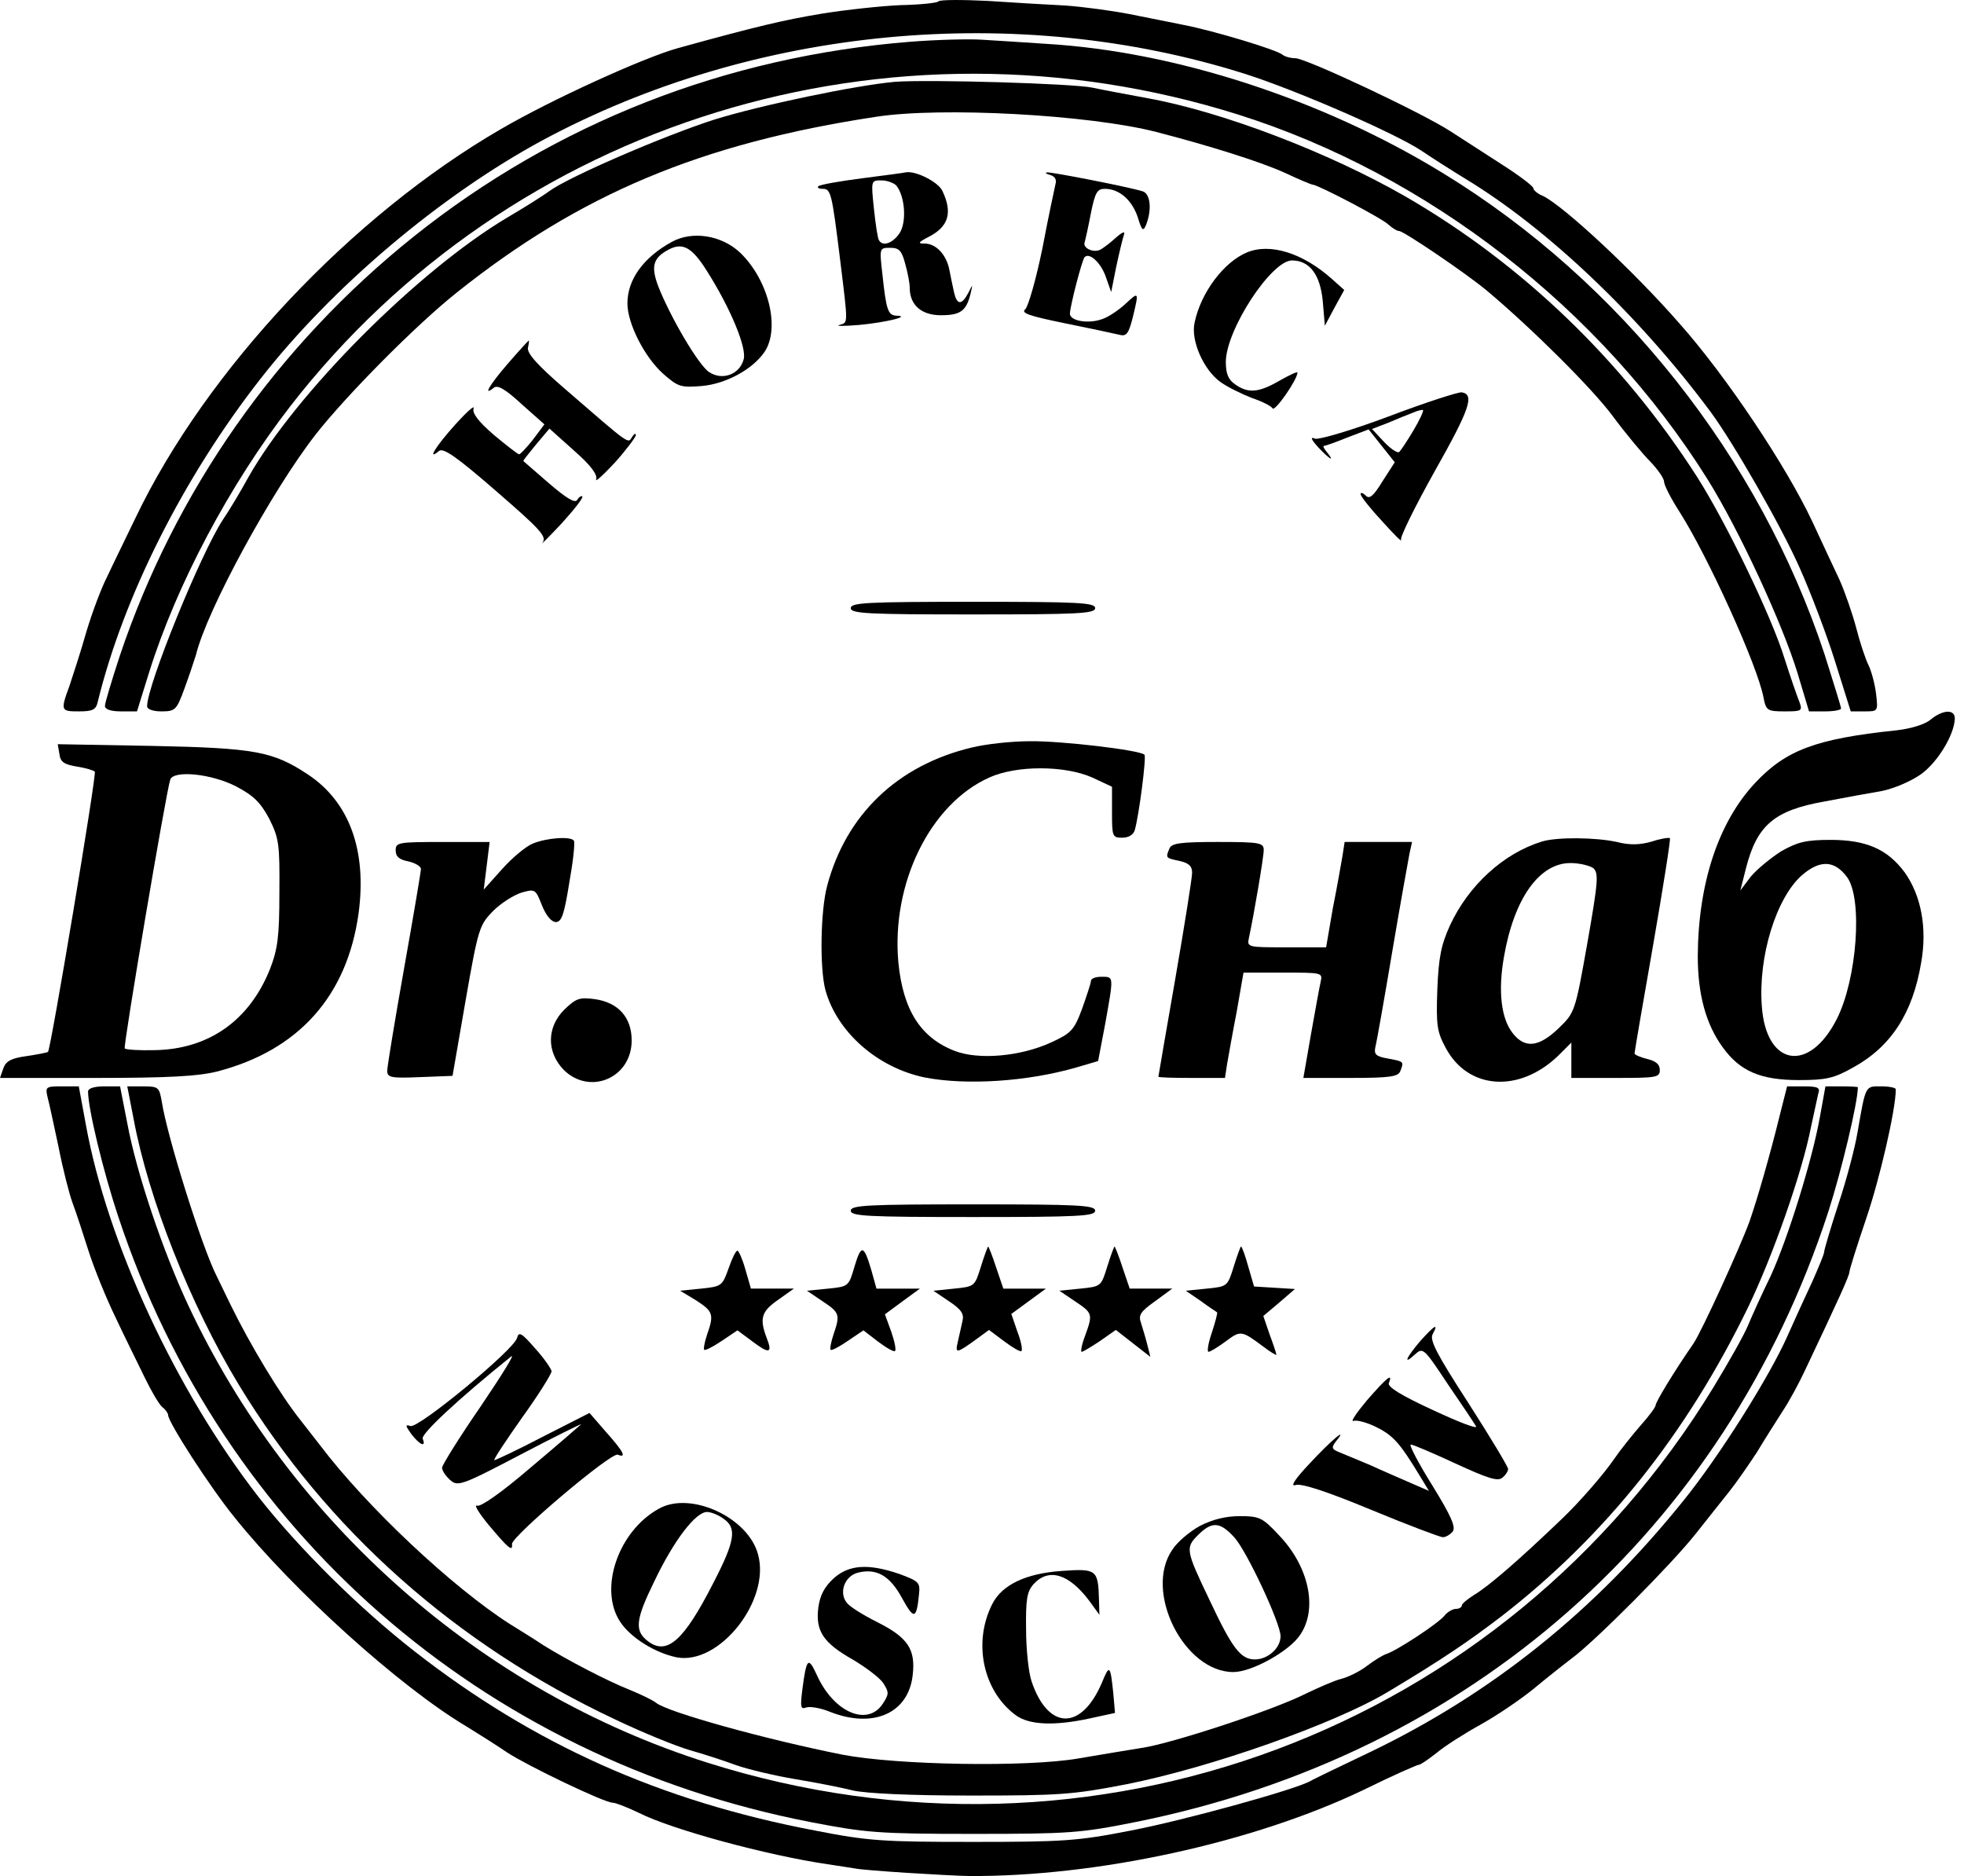 <?xml version="1.0" encoding="UTF-8"?> <svg xmlns="http://www.w3.org/2000/svg" width="67" height="64" viewBox="0 0 67 64" fill="none"><path d="M32.014 0.046C31.971 0.103 31.381 0.161 30.72 0.175C30.059 0.204 28.866 0.333 28.061 0.462C26.753 0.678 25.833 0.894 23.13 1.641C21.98 1.957 18.817 3.395 17.093 4.401C12.004 7.348 7.044 12.609 4.629 17.655C4.27 18.402 3.824 19.308 3.652 19.682C3.465 20.041 3.149 20.875 2.947 21.551C2.761 22.212 2.487 23.046 2.372 23.391C2.056 24.253 2.071 24.268 2.703 24.268C3.163 24.268 3.278 24.21 3.336 23.937C4.212 20.358 6.254 16.289 8.884 12.926C11.328 9.792 15.023 6.672 18.501 4.789C25.718 0.908 34.688 0.06 42.465 2.518C44.233 3.079 47.625 4.559 48.502 5.149C48.818 5.364 49.494 5.796 50.011 6.112C52.786 7.794 55.934 10.784 58.363 14.061C59.125 15.096 60.75 17.914 61.397 19.38C61.77 20.214 62.317 21.651 62.604 22.571L63.136 24.268H63.61C64.07 24.268 64.07 24.268 63.998 23.649C63.955 23.319 63.84 22.888 63.74 22.686C63.639 22.485 63.452 21.924 63.323 21.421C63.194 20.933 62.935 20.185 62.748 19.768C62.547 19.351 62.144 18.474 61.828 17.799C60.937 15.901 58.895 12.839 57.3 11.043C55.733 9.246 53.346 7.032 52.642 6.687C52.455 6.615 52.312 6.486 52.312 6.428C52.312 6.356 51.837 5.997 51.276 5.637C50.702 5.264 49.897 4.746 49.494 4.487C48.502 3.841 44.549 1.986 44.19 1.986C44.017 1.986 43.83 1.929 43.758 1.871C43.571 1.699 41.358 1.037 40.38 0.851C39.949 0.764 39.101 0.592 38.511 0.477C37.922 0.362 36.944 0.232 36.355 0.189C35.766 0.161 34.573 0.089 33.696 0.031C32.833 -0.012 32.071 -0.012 32.014 0.046Z" fill="black"></path><path d="M31.037 1.426C24.755 1.929 18.961 4.2 14.117 8.067C9.445 11.804 5.966 16.764 4.083 22.384C3.81 23.218 3.58 23.98 3.58 24.081C3.58 24.196 3.767 24.268 4.126 24.268H4.673L5.089 22.931C6.024 19.941 7.835 16.534 9.891 13.874C17.438 4.128 30.361 0.161 42.249 3.912C48.718 5.954 54.612 10.539 58.249 16.347C59.327 18.072 60.807 21.278 61.325 22.974L61.713 24.268H62.259C62.561 24.268 62.806 24.224 62.806 24.167C62.806 24.11 62.547 23.29 62.245 22.327C60.031 15.614 55.287 9.605 49.207 5.896C45.124 3.395 40.093 1.756 35.708 1.497C34.918 1.44 33.912 1.382 33.48 1.354C33.049 1.325 31.942 1.354 31.037 1.426Z" fill="black"></path><path d="M30.533 2.791C29.225 2.906 25.962 3.582 24.352 4.085C22.656 4.631 19.45 6.011 18.746 6.514C18.516 6.687 17.869 7.089 17.308 7.42C14.261 9.231 10.092 13.414 8.468 16.289C8.209 16.764 7.821 17.411 7.605 17.727C6.843 18.891 5.018 23.376 5.018 24.095C5.018 24.196 5.219 24.268 5.506 24.268C5.981 24.268 6.024 24.224 6.297 23.477C6.455 23.046 6.628 22.528 6.685 22.341C7.059 20.803 9.287 16.721 10.768 14.823C11.803 13.501 14.175 11.1 15.583 9.979C19.781 6.629 23.907 4.89 29.887 3.984C32.115 3.639 37.146 3.912 39.446 4.502C41.228 4.962 42.968 5.508 43.802 5.882C44.29 6.112 44.736 6.299 44.779 6.299C44.952 6.299 47.18 7.463 47.367 7.664C47.496 7.779 47.654 7.88 47.726 7.88C47.884 7.88 50.026 9.332 50.73 9.921C52.254 11.201 54.31 13.242 55.014 14.191C55.46 14.794 56.049 15.499 56.308 15.758C56.552 16.016 56.768 16.318 56.768 16.433C56.768 16.548 57.012 17.023 57.3 17.468C58.277 19.006 59.959 22.715 60.16 23.793C60.247 24.239 60.29 24.268 60.879 24.268C61.469 24.268 61.497 24.253 61.382 23.937C61.31 23.764 61.081 23.103 60.879 22.471C60.434 21.019 58.881 17.813 57.889 16.261C55.345 12.293 51.923 9.001 47.942 6.701C45.34 5.206 41.703 3.812 39.158 3.352C38.454 3.222 37.606 3.064 37.275 2.992C36.628 2.849 31.669 2.705 30.533 2.791Z" fill="black"></path><path d="M29.41 6.082C28.634 6.183 27.973 6.298 27.916 6.355C27.872 6.399 27.93 6.442 28.059 6.442C28.347 6.442 28.375 6.557 28.663 8.885C28.936 11.114 28.936 10.999 28.634 11.085C28.491 11.128 28.792 11.128 29.31 11.085C30.23 10.999 31.107 10.783 30.575 10.769C30.287 10.754 30.23 10.553 30.101 9.345C30 8.454 30 8.454 30.374 8.454C30.675 8.454 30.762 8.555 30.877 8.986C30.963 9.288 31.035 9.662 31.035 9.82C31.035 10.409 31.437 10.754 32.099 10.754C32.76 10.754 32.961 10.611 33.105 10.036C33.191 9.676 33.191 9.676 33.033 9.992C32.803 10.424 32.645 10.409 32.544 9.964C32.501 9.762 32.429 9.432 32.386 9.202C32.286 8.684 31.926 8.31 31.552 8.31C31.294 8.31 31.322 8.267 31.682 8.08C32.357 7.735 32.501 7.261 32.156 6.528C32.027 6.212 31.222 5.809 30.891 5.881C30.848 5.895 30.187 5.982 29.41 6.082ZM30.575 6.327C30.877 6.7 30.934 7.577 30.69 7.951C30.46 8.296 30.115 8.425 29.985 8.195C29.942 8.138 29.87 7.664 29.813 7.117C29.712 6.154 29.712 6.154 30.072 6.154C30.259 6.154 30.489 6.24 30.575 6.327Z" fill="black"></path><path d="M35.822 5.968C35.981 6.011 36.053 6.126 36.009 6.27C35.981 6.399 35.765 7.391 35.564 8.455C35.348 9.518 35.075 10.467 34.974 10.553C34.816 10.683 35.133 10.783 36.326 11.028C37.174 11.2 37.993 11.373 38.166 11.416C38.424 11.488 38.496 11.401 38.64 10.841C38.856 9.95 38.856 9.935 38.41 10.352C38.18 10.568 37.821 10.812 37.605 10.884C37.145 11.056 36.498 10.956 36.498 10.697C36.513 10.41 36.915 8.857 37.001 8.771C37.174 8.598 37.576 8.986 37.734 9.475L37.907 9.964L38.079 9.101C38.18 8.627 38.295 8.153 38.338 8.023C38.396 7.88 38.309 7.894 38.065 8.11C37.878 8.282 37.648 8.455 37.547 8.512C37.318 8.641 36.929 8.469 37.001 8.268C37.03 8.167 37.131 7.721 37.217 7.261C37.361 6.557 37.432 6.442 37.691 6.442C38.18 6.442 38.611 6.816 38.812 7.405C38.956 7.88 38.999 7.908 39.1 7.664C39.301 7.146 39.244 6.615 38.985 6.528C38.539 6.385 35.894 5.867 35.722 5.881C35.636 5.896 35.679 5.925 35.822 5.968Z" fill="black"></path><path d="M22.914 8.253C21.951 8.785 21.404 9.533 21.404 10.352C21.404 11.042 21.994 12.192 22.626 12.753C23.129 13.198 23.23 13.227 23.934 13.169C24.768 13.098 25.688 12.594 26.091 11.991C26.622 11.171 26.206 9.533 25.242 8.613C24.61 8.023 23.618 7.865 22.914 8.253ZM24.107 9.231C24.912 10.496 25.473 11.847 25.372 12.249C25.242 12.767 24.653 12.997 24.193 12.695C23.834 12.465 22.871 10.826 22.454 9.763C22.195 9.073 22.281 8.785 22.842 8.498C23.302 8.268 23.618 8.454 24.107 9.231Z" fill="black"></path><path d="M42.536 8.612C41.746 8.943 40.969 9.978 40.754 10.998C40.61 11.602 41.056 12.623 41.645 13.04C41.889 13.212 42.364 13.442 42.694 13.572C43.039 13.687 43.356 13.845 43.413 13.931C43.485 14.06 44.261 12.953 44.261 12.709C44.261 12.666 43.988 12.795 43.657 12.982C42.939 13.399 42.579 13.428 42.134 13.111C41.904 12.953 41.818 12.752 41.818 12.35C41.818 11.257 43.37 8.885 44.074 8.885C44.678 8.885 45.038 9.374 45.124 10.265L45.196 11.113L45.526 10.495L45.857 9.892L45.454 9.532C44.448 8.627 43.327 8.282 42.536 8.612Z" fill="black"></path><path d="M17.335 12.393C16.689 13.14 16.459 13.543 16.847 13.226C16.976 13.126 17.235 13.27 17.795 13.787L18.572 14.477L18.183 14.995C17.968 15.268 17.752 15.498 17.709 15.498C17.666 15.498 17.278 15.196 16.847 14.836C16.315 14.377 16.099 14.089 16.157 13.931C16.2 13.802 15.912 14.06 15.524 14.492C14.863 15.225 14.547 15.742 14.978 15.383C15.122 15.268 15.582 15.584 16.919 16.748C18.413 18.042 18.658 18.301 18.514 18.502C18.413 18.631 18.701 18.344 19.147 17.87C19.578 17.395 19.909 16.978 19.865 16.935C19.837 16.907 19.75 16.95 19.693 17.05C19.621 17.18 19.334 17.007 18.73 16.49C18.27 16.087 17.867 15.742 17.853 15.728C17.838 15.713 18.04 15.469 18.284 15.167L18.744 14.621L19.578 15.368C20.153 15.871 20.383 16.188 20.34 16.346C20.282 16.475 20.57 16.216 20.972 15.785C21.36 15.354 21.677 14.923 21.691 14.851C21.691 14.765 21.634 14.793 21.562 14.908C21.418 15.138 21.533 15.225 19.276 13.27C18.342 12.465 17.968 12.048 18.011 11.861C18.04 11.732 18.054 11.617 18.04 11.617C18.025 11.617 17.709 11.961 17.335 12.393Z" fill="black"></path><path d="M47.379 14.204C46.114 14.678 44.993 15.008 44.864 14.965C44.691 14.893 44.72 14.98 44.964 15.253C45.338 15.655 45.568 15.799 45.266 15.425C45.166 15.31 45.122 15.21 45.166 15.21C45.223 15.21 45.582 15.08 45.971 14.922L46.689 14.649L47.135 15.21L47.581 15.77L47.164 16.417C46.847 16.935 46.718 17.035 46.589 16.906C46.488 16.805 46.416 16.791 46.416 16.863C46.431 16.949 46.761 17.366 47.164 17.797C47.552 18.229 47.839 18.516 47.796 18.415C47.753 18.329 48.271 17.28 48.946 16.072C50.139 13.959 50.312 13.456 49.866 13.384C49.751 13.37 48.63 13.729 47.379 14.204ZM48.213 14.692C47.998 15.052 47.782 15.382 47.724 15.425C47.653 15.454 47.422 15.296 47.207 15.066L46.804 14.635L47.365 14.419C47.667 14.29 48.055 14.132 48.213 14.074C48.371 14.002 48.529 13.973 48.544 13.988C48.572 14.017 48.429 14.333 48.213 14.692Z" fill="black"></path><path d="M29.023 20.745C29.023 20.932 29.583 20.961 33.191 20.961C36.799 20.961 37.36 20.932 37.36 20.745C37.36 20.558 36.799 20.53 33.191 20.53C29.583 20.53 29.023 20.558 29.023 20.745Z" fill="black"></path><path d="M65.853 24.555C65.666 24.713 65.192 24.857 64.703 24.914C61.943 25.202 60.922 25.59 59.873 26.711C58.622 28.048 57.932 30.133 57.918 32.619C57.918 33.913 58.191 34.934 58.766 35.724C59.355 36.544 60.06 36.846 61.368 36.846C62.288 36.846 62.561 36.788 63.222 36.414C64.502 35.71 65.249 34.574 65.537 32.849C65.752 31.656 65.537 30.549 64.976 29.759C64.387 28.968 63.668 28.652 62.446 28.652C61.612 28.652 61.325 28.724 60.764 29.04C60.405 29.27 59.931 29.658 59.729 29.902L59.37 30.377L59.571 29.586C59.945 28.149 60.534 27.646 62.23 27.344C62.906 27.214 63.783 27.056 64.2 26.984C64.617 26.898 65.192 26.654 65.537 26.409C66.112 25.992 66.672 25.058 66.687 24.512C66.687 24.181 66.27 24.21 65.853 24.555ZM63.007 29.917C63.553 30.65 63.352 33.396 62.662 34.761C61.713 36.63 60.247 36.371 60.103 34.33C59.974 32.634 60.592 30.636 61.469 29.859C62.087 29.328 62.575 29.342 63.007 29.917Z" fill="black"></path><path d="M33.148 25.502C30.618 26.106 28.864 27.788 28.218 30.217C27.988 31.079 27.959 33.035 28.16 33.782C28.562 35.22 29.942 36.427 31.552 36.758C32.961 37.031 35.046 36.901 36.727 36.413L37.461 36.197L37.705 34.918C37.992 33.293 38.007 33.322 37.576 33.322C37.374 33.322 37.216 33.38 37.216 33.466C37.216 33.538 37.072 33.969 36.914 34.415C36.641 35.148 36.541 35.248 35.851 35.565C34.816 36.039 33.392 36.168 32.573 35.852C31.409 35.406 30.805 34.458 30.647 32.833C30.402 30.145 31.725 27.428 33.752 26.523C34.672 26.106 36.311 26.106 37.259 26.523L37.935 26.839V27.701C37.935 28.535 37.949 28.578 38.28 28.578C38.496 28.578 38.668 28.478 38.711 28.32C38.855 27.831 39.114 25.818 39.042 25.746C38.884 25.588 36.21 25.272 35.132 25.286C34.499 25.286 33.608 25.387 33.148 25.502Z" fill="black"></path><path d="M2.027 25.719C2.056 25.992 2.185 26.078 2.616 26.15C2.904 26.193 3.191 26.28 3.234 26.323C3.306 26.395 1.739 35.753 1.639 35.882C1.61 35.911 1.294 35.968 0.92 36.026C0.388 36.098 0.201 36.198 0.115 36.443L0 36.773H3.263C5.736 36.773 6.742 36.716 7.389 36.558C10.192 35.839 11.845 33.97 12.233 31.153C12.521 29.011 11.917 27.358 10.508 26.423C9.315 25.633 8.711 25.518 5.189 25.446L1.969 25.388L2.027 25.719ZM8.05 26.826C8.654 27.142 8.884 27.372 9.186 27.933C9.516 28.594 9.545 28.795 9.531 30.448C9.531 31.958 9.473 32.375 9.214 33.05C8.51 34.818 7.116 35.796 5.276 35.825C4.758 35.839 4.298 35.81 4.255 35.767C4.198 35.695 5.664 27.027 5.808 26.596C5.923 26.265 7.216 26.395 8.05 26.826Z" fill="black"></path><path d="M18.169 28.781C17.925 28.882 17.451 29.284 17.12 29.658L16.502 30.348L16.602 29.543L16.703 28.724H15.093C13.584 28.724 13.498 28.738 13.498 29.011C13.498 29.227 13.627 29.327 13.929 29.385C14.173 29.442 14.36 29.557 14.36 29.644C14.36 29.73 14.101 31.268 13.785 33.036C13.469 34.819 13.21 36.386 13.21 36.529C13.21 36.759 13.339 36.788 14.331 36.745L15.438 36.702L15.884 34.129C16.315 31.656 16.358 31.555 16.818 31.081C17.091 30.808 17.523 30.535 17.796 30.449C18.256 30.319 18.27 30.334 18.486 30.88C18.629 31.239 18.816 31.455 18.96 31.455C19.161 31.455 19.247 31.196 19.42 30.118C19.549 29.399 19.621 28.752 19.578 28.68C19.477 28.522 18.644 28.58 18.169 28.781Z" fill="black"></path><path d="M52.599 28.709C51.29 29.111 50.097 30.204 49.465 31.569C49.163 32.231 49.077 32.662 49.033 33.754C48.99 34.976 49.019 35.192 49.321 35.752C50.083 37.176 51.822 37.291 53.145 36.026L53.605 35.566V36.169V36.773H55.114C56.508 36.773 56.623 36.759 56.623 36.5C56.623 36.313 56.494 36.198 56.192 36.126C55.962 36.069 55.761 35.983 55.761 35.939C55.761 35.882 56.048 34.214 56.394 32.245C56.739 30.261 56.997 28.622 56.968 28.594C56.94 28.565 56.652 28.608 56.35 28.709C55.948 28.824 55.603 28.838 55.157 28.723C54.438 28.565 53.116 28.55 52.599 28.709ZM54.352 29.614C54.539 29.787 54.525 30.046 54.151 32.173C53.734 34.531 53.72 34.545 53.173 35.077C52.498 35.724 52.023 35.781 51.607 35.249C51.204 34.746 51.103 33.797 51.305 32.648C51.65 30.649 52.512 29.442 53.576 29.442C53.878 29.442 54.223 29.528 54.352 29.614Z" fill="black"></path><path d="M39.891 28.953C39.762 29.27 39.762 29.27 40.236 29.37C40.553 29.442 40.668 29.543 40.668 29.773C40.668 29.945 40.409 31.57 40.093 33.395C39.776 35.207 39.518 36.716 39.518 36.73C39.518 36.759 40.021 36.773 40.653 36.773H41.789L41.861 36.299C41.904 36.055 42.048 35.235 42.191 34.502L42.421 33.18H43.773C45.109 33.18 45.124 33.18 45.052 33.496C45.009 33.683 44.865 34.488 44.721 35.293L44.463 36.773H46.073C47.41 36.773 47.697 36.73 47.769 36.543C47.898 36.213 47.898 36.213 47.352 36.112C46.935 36.04 46.863 35.968 46.921 35.71C46.964 35.552 47.223 34.085 47.496 32.461C47.769 30.837 48.042 29.341 48.085 29.111L48.171 28.723H47.021H45.871L45.8 29.183C45.756 29.442 45.613 30.262 45.469 30.98L45.239 32.317H43.888C42.551 32.317 42.536 32.317 42.608 31.986C42.781 31.181 43.111 29.241 43.111 28.997C43.111 28.752 42.982 28.723 41.544 28.723C40.251 28.723 39.963 28.767 39.891 28.953Z" fill="black"></path><path d="M19.249 34.445C18.645 35.049 18.645 35.897 19.234 36.501C20.125 37.377 21.549 36.774 21.549 35.494C21.549 34.704 21.089 34.201 20.298 34.086C19.766 34.014 19.651 34.057 19.249 34.445Z" fill="black"></path><path d="M1.624 37.434C1.681 37.636 1.839 38.397 1.998 39.13C2.141 39.864 2.357 40.712 2.472 41.028C2.587 41.33 2.831 42.077 3.018 42.667C3.205 43.256 3.622 44.291 3.953 44.967C4.269 45.642 4.729 46.562 4.944 47.008C5.16 47.454 5.419 47.899 5.534 48C5.649 48.086 5.735 48.216 5.735 48.273C5.735 48.517 7.173 50.746 7.992 51.752C9.976 54.239 13.656 57.559 15.913 58.896C16.358 59.169 16.991 59.572 17.307 59.788C17.983 60.233 20.613 61.498 20.901 61.498C21.001 61.498 21.404 61.656 21.792 61.843C22.928 62.418 26.177 63.295 28.232 63.597C28.635 63.654 29.052 63.726 29.166 63.741C29.497 63.813 32.315 63.985 33.048 63.999C37.403 64.028 42.765 62.864 46.532 61.053C47.495 60.578 48.343 60.205 48.4 60.205C48.458 60.205 48.731 60.018 49.004 59.802C49.277 59.572 49.953 59.141 50.499 58.839C51.045 58.537 51.85 57.991 52.296 57.631C52.742 57.258 53.345 56.783 53.647 56.553C54.452 55.949 57.026 53.362 57.845 52.327C58.247 51.824 58.765 51.163 59.009 50.861C59.239 50.573 59.656 49.969 59.929 49.553C60.188 49.121 60.59 48.489 60.821 48.129C61.05 47.784 61.381 47.166 61.568 46.764C62.747 44.277 63.092 43.515 63.092 43.386C63.092 43.314 63.35 42.494 63.667 41.56C64.127 40.209 64.673 37.851 64.673 37.161C64.673 37.104 64.443 37.06 64.17 37.06C63.624 37.06 63.652 37.003 63.365 38.642C63.279 39.159 62.991 40.252 62.718 41.071C62.445 41.905 62.229 42.638 62.229 42.71C62.229 42.782 62.042 43.227 61.827 43.716C61.597 44.205 61.223 45.024 60.993 45.542C60.375 46.951 58.65 49.682 57.442 51.177C54.395 54.972 50.873 57.789 46.704 59.788C45.712 60.262 44.807 60.693 44.692 60.765C44.131 61.067 40.379 62.102 38.582 62.447C36.757 62.806 36.268 62.835 33.191 62.835C30.13 62.835 29.627 62.806 27.801 62.447C22.511 61.441 18.198 59.5 14.145 56.337C12.233 54.843 10.191 52.816 8.826 51.076C6.008 47.454 3.665 42.408 2.932 38.383L2.688 37.06H2.113C1.566 37.06 1.538 37.075 1.624 37.434Z" fill="black"></path><path d="M3.004 37.234C3.004 37.823 3.521 39.965 4.039 41.517C7.59 52.241 16.459 59.989 27.657 62.16C29.512 62.519 29.957 62.562 33.192 62.562C36.469 62.562 36.857 62.534 38.726 62.16C50.14 59.874 58.822 52.227 62.373 41.331C62.819 39.95 63.379 37.607 63.379 37.09C63.379 37.075 63.135 37.061 62.833 37.061H62.273L62.086 38.096C61.827 39.562 60.993 42.251 60.404 43.53C60.116 44.119 59.771 44.881 59.627 45.226C59.484 45.571 58.952 46.505 58.463 47.31C51.304 59.055 37.274 64.287 24.135 60.133C16.401 57.689 9.904 51.954 6.425 44.536C5.563 42.696 4.657 40.022 4.341 38.312L4.096 37.061H3.55C3.205 37.061 3.004 37.133 3.004 37.234Z" fill="black"></path><path d="M4.557 38.167C5.061 40.884 6.484 44.492 8.137 47.224C11.141 52.183 15.554 56.108 21.003 58.666C21.937 59.112 23.073 59.572 23.518 59.701C23.978 59.831 24.697 60.061 25.114 60.219C25.531 60.363 26.436 60.578 27.126 60.693C27.816 60.808 28.708 60.981 29.096 61.081C29.556 61.182 31.022 61.254 33.121 61.254C36.154 61.254 36.585 61.225 38.44 60.866C41.329 60.291 45.512 58.81 47.323 57.732C49.221 56.596 50.083 56.007 51.233 55.13C54.77 52.385 57.53 48.92 59.629 44.608C60.477 42.854 61.483 39.993 61.785 38.426C61.885 37.952 62 37.449 62.029 37.305C62.101 37.104 62.015 37.061 61.54 37.061H60.965L60.721 38.024C60.376 39.432 59.945 40.913 59.686 41.661C59.355 42.566 58.062 45.398 57.774 45.829C57.098 46.807 56.48 47.828 56.48 47.943C56.48 48 56.25 48.316 55.963 48.633C55.69 48.949 55.273 49.466 55.057 49.783C54.727 50.271 53.878 51.249 53.303 51.795C51.837 53.204 50.773 54.124 50.285 54.411C50.055 54.555 49.868 54.713 49.868 54.771C49.868 54.828 49.782 54.886 49.666 54.886C49.566 54.886 49.379 54.986 49.278 55.116C49.077 55.374 47.654 56.309 47.295 56.424C47.165 56.467 46.863 56.654 46.619 56.841C46.375 57.028 45.986 57.215 45.757 57.272C45.526 57.33 44.966 57.574 44.492 57.804C43.399 58.35 39.949 59.486 38.943 59.63C38.511 59.701 37.534 59.859 36.786 59.989C35.047 60.291 30.605 60.219 28.736 59.859C26.077 59.328 22.771 58.408 22.383 58.091C22.282 58.005 21.865 57.804 21.477 57.646C20.715 57.344 19.364 56.639 18.53 56.122C18.257 55.935 17.739 55.619 17.394 55.403C15.439 54.153 12.507 51.407 10.911 49.294C10.71 49.035 10.408 48.647 10.25 48.446C9.56 47.583 8.539 45.887 7.878 44.536C7.706 44.176 7.49 43.731 7.389 43.529C6.886 42.538 5.707 38.786 5.521 37.593C5.434 37.089 5.406 37.061 4.888 37.061H4.342L4.557 38.167Z" fill="black"></path><path d="M29.023 41.302C29.023 41.489 29.583 41.518 33.191 41.518C36.799 41.518 37.36 41.489 37.36 41.302C37.36 41.115 36.799 41.086 33.191 41.086C29.583 41.086 29.023 41.115 29.023 41.302Z" fill="black"></path><path d="M29.153 43.199C28.951 43.889 28.951 43.889 28.247 43.961L27.528 44.032L28.06 44.392C28.65 44.78 28.664 44.852 28.434 45.527C28.348 45.786 28.305 46.016 28.333 46.045C28.362 46.088 28.635 45.944 28.923 45.743L29.455 45.384L29.958 45.772C30.245 45.987 30.504 46.131 30.533 46.088C30.576 46.045 30.518 45.757 30.403 45.427L30.188 44.837L30.791 44.392L31.381 43.961H30.633H29.9L29.728 43.342C29.469 42.465 29.383 42.437 29.153 43.199Z" fill="black"></path><path d="M33.466 43.199C33.251 43.889 33.251 43.889 32.546 43.961L31.842 44.033L32.374 44.392C32.805 44.68 32.891 44.824 32.834 45.068C32.791 45.255 32.719 45.571 32.676 45.772C32.575 46.189 32.618 46.189 33.366 45.643L33.739 45.37L34.257 45.758C34.544 45.974 34.817 46.132 34.846 46.089C34.889 46.045 34.832 45.744 34.702 45.413L34.501 44.824L35.091 44.392L35.68 43.961H34.947H34.228L33.984 43.242C33.854 42.84 33.725 42.524 33.711 42.524C33.696 42.524 33.581 42.825 33.466 43.199Z" fill="black"></path><path d="M37.777 43.198C37.562 43.888 37.562 43.888 36.857 43.96L36.139 44.032L36.671 44.392C37.274 44.794 37.289 44.823 37.016 45.57C36.901 45.872 36.857 46.117 36.901 46.117C36.944 46.117 37.231 45.944 37.533 45.743L38.065 45.369L38.654 45.829L39.244 46.289L39.143 45.887C39.086 45.657 38.985 45.326 38.927 45.139C38.827 44.866 38.899 44.751 39.402 44.392L39.991 43.96H39.258H38.539L38.295 43.242C38.166 42.839 38.036 42.523 38.022 42.523C38.007 42.523 37.892 42.825 37.777 43.198Z" fill="black"></path><path d="M42.091 43.198C41.875 43.888 41.875 43.888 41.171 43.96L40.452 44.032L40.955 44.377C41.228 44.578 41.487 44.75 41.516 44.765C41.545 44.794 41.458 45.095 41.343 45.455C41.214 45.829 41.171 46.116 41.228 46.116C41.286 46.116 41.545 45.958 41.818 45.757C42.321 45.383 42.35 45.383 43.083 45.929C43.327 46.116 43.543 46.245 43.543 46.217C43.543 46.174 43.442 45.872 43.313 45.527L43.097 44.894L43.643 44.434L44.175 43.974L43.485 43.931L42.781 43.888L42.58 43.198C42.479 42.824 42.364 42.522 42.335 42.522C42.321 42.522 42.206 42.824 42.091 43.198Z" fill="black"></path><path d="M24.855 43.27C24.64 43.874 24.611 43.888 23.921 43.96L23.202 44.032L23.748 44.362C24.323 44.736 24.366 44.837 24.122 45.527C24.036 45.785 23.993 46.016 24.021 46.044C24.05 46.087 24.323 45.944 24.625 45.742L25.157 45.383L25.66 45.757C26.25 46.202 26.365 46.174 26.149 45.627C25.905 44.98 25.977 44.736 26.537 44.348L27.083 43.96H26.35H25.617L25.43 43.313C25.33 42.954 25.2 42.666 25.157 42.666C25.1 42.666 24.97 42.939 24.855 43.27Z" fill="black"></path><path d="M48.444 45.757C47.955 46.332 47.855 46.591 48.272 46.203C48.545 45.958 48.573 45.987 49.393 47.223C49.867 47.913 50.298 48.56 50.356 48.661C50.399 48.761 49.738 48.503 48.875 48.1C47.783 47.597 47.323 47.309 47.38 47.18C47.524 46.821 47.323 46.979 46.633 47.77C46.273 48.201 46.058 48.517 46.173 48.474C46.288 48.431 46.647 48.531 46.963 48.69C47.538 48.977 47.768 49.25 48.415 50.314L48.746 50.86L48.085 50.573C47.725 50.414 47.121 50.156 46.748 49.983C46.36 49.825 45.9 49.624 45.713 49.552C45.425 49.437 45.411 49.394 45.569 49.178C46.029 48.618 45.411 49.135 44.692 49.911C44.16 50.472 44.002 50.731 44.203 50.659C44.405 50.601 45.253 50.874 46.776 51.507C48.027 52.025 49.134 52.441 49.22 52.441C49.321 52.441 49.465 52.355 49.551 52.255C49.68 52.111 49.508 51.723 48.861 50.673C48.386 49.911 48.056 49.279 48.128 49.279C48.2 49.279 48.875 49.566 49.651 49.926C50.744 50.429 51.089 50.544 51.247 50.414C51.362 50.328 51.448 50.184 51.448 50.113C51.448 50.041 50.845 49.035 50.097 47.87C49.019 46.203 48.76 45.714 48.875 45.513C49.091 45.11 48.933 45.211 48.444 45.757Z" fill="black"></path><path d="M17.639 45.643C17.538 46.045 14.261 48.748 14.002 48.647C13.815 48.59 13.829 48.633 14.03 48.92C14.318 49.294 14.548 49.395 14.419 49.079C14.361 48.92 15.597 47.756 17.437 46.276C17.596 46.146 17.121 46.908 16.402 47.972C15.669 49.035 15.08 49.984 15.08 50.071C15.08 50.171 15.209 50.358 15.353 50.487C15.612 50.717 15.727 50.689 17.754 49.625C18.932 49.007 19.867 48.547 19.824 48.59C19.78 48.633 19.019 49.294 18.113 50.056C17.107 50.919 16.388 51.422 16.273 51.364C16.158 51.321 16.331 51.609 16.661 52.011C17.337 52.816 17.495 52.96 17.466 52.672C17.452 52.414 20.844 49.539 21.074 49.625C21.39 49.754 21.276 49.524 20.672 48.849L20.111 48.202L18.501 49.021C17.624 49.481 16.877 49.826 16.862 49.812C16.834 49.783 17.265 49.136 17.811 48.36C18.372 47.584 18.817 46.865 18.817 46.779C18.803 46.692 18.559 46.333 18.257 46.002C17.797 45.471 17.696 45.413 17.639 45.643Z" fill="black"></path><path d="M22.483 51.465C21.088 52.227 20.413 54.211 21.16 55.332C21.52 55.878 22.368 56.396 23.087 56.539C24.538 56.813 26.292 54.599 25.861 53.032C25.53 51.767 23.561 50.861 22.483 51.465ZM24.682 51.81C25.142 52.126 25.085 52.557 24.323 54.024C23.331 55.965 22.756 56.482 22.109 55.993C21.635 55.634 21.678 55.26 22.325 53.938C23 52.529 23.733 51.58 24.122 51.58C24.251 51.58 24.51 51.681 24.682 51.81Z" fill="black"></path><path d="M40.939 52.053C40.594 52.24 40.163 52.599 39.99 52.872C39.013 54.295 40.393 57.041 42.075 57.041C42.707 57.041 44.001 56.322 44.36 55.762C44.964 54.87 44.648 53.419 43.613 52.355C43.067 51.765 42.952 51.722 42.29 51.722C41.816 51.722 41.356 51.837 40.939 52.053ZM42.103 52.441C42.52 52.887 43.685 55.373 43.685 55.819C43.685 56.222 43.254 56.61 42.808 56.61C42.319 56.61 42.032 56.222 41.255 54.569C40.45 52.887 40.436 52.8 40.867 52.369C41.342 51.895 41.615 51.909 42.103 52.441Z" fill="black"></path><path d="M28.448 53.837C28.132 54.124 27.974 54.412 27.916 54.843C27.816 55.648 28.089 56.051 29.11 56.626C29.541 56.884 30.001 57.229 30.13 57.416C30.331 57.733 30.331 57.79 30.116 58.121C29.598 58.911 28.448 58.422 27.873 57.157C27.571 56.496 27.514 56.554 27.37 57.646C27.298 58.236 27.313 58.322 27.5 58.25C27.629 58.207 27.988 58.264 28.305 58.394C29.785 58.983 30.993 58.451 31.136 57.143C31.237 56.266 30.978 55.864 29.915 55.332C29.454 55.102 28.994 54.814 28.894 54.685C28.606 54.34 28.808 53.765 29.268 53.65C29.9 53.492 30.36 53.751 30.777 54.527C31.18 55.26 31.266 55.246 31.352 54.383C31.395 53.981 31.338 53.938 30.676 53.693C29.627 53.334 28.966 53.377 28.448 53.837Z" fill="black"></path><path d="M36.212 53.592C34.99 53.678 34.185 54.066 33.854 54.713C33.179 56.035 33.538 57.688 34.645 58.508C35.105 58.853 35.982 58.882 37.175 58.623L38.037 58.436L37.98 57.775C37.879 56.797 37.85 56.768 37.592 57.401C36.887 59.054 35.752 59.025 35.191 57.358C35.09 57.07 35.004 56.265 35.004 55.59C34.99 54.555 35.033 54.296 35.263 54.037C35.781 53.477 36.471 53.692 37.16 54.612L37.505 55.087L37.491 54.583C37.462 53.548 37.419 53.505 36.212 53.592Z" fill="black"></path></svg> 